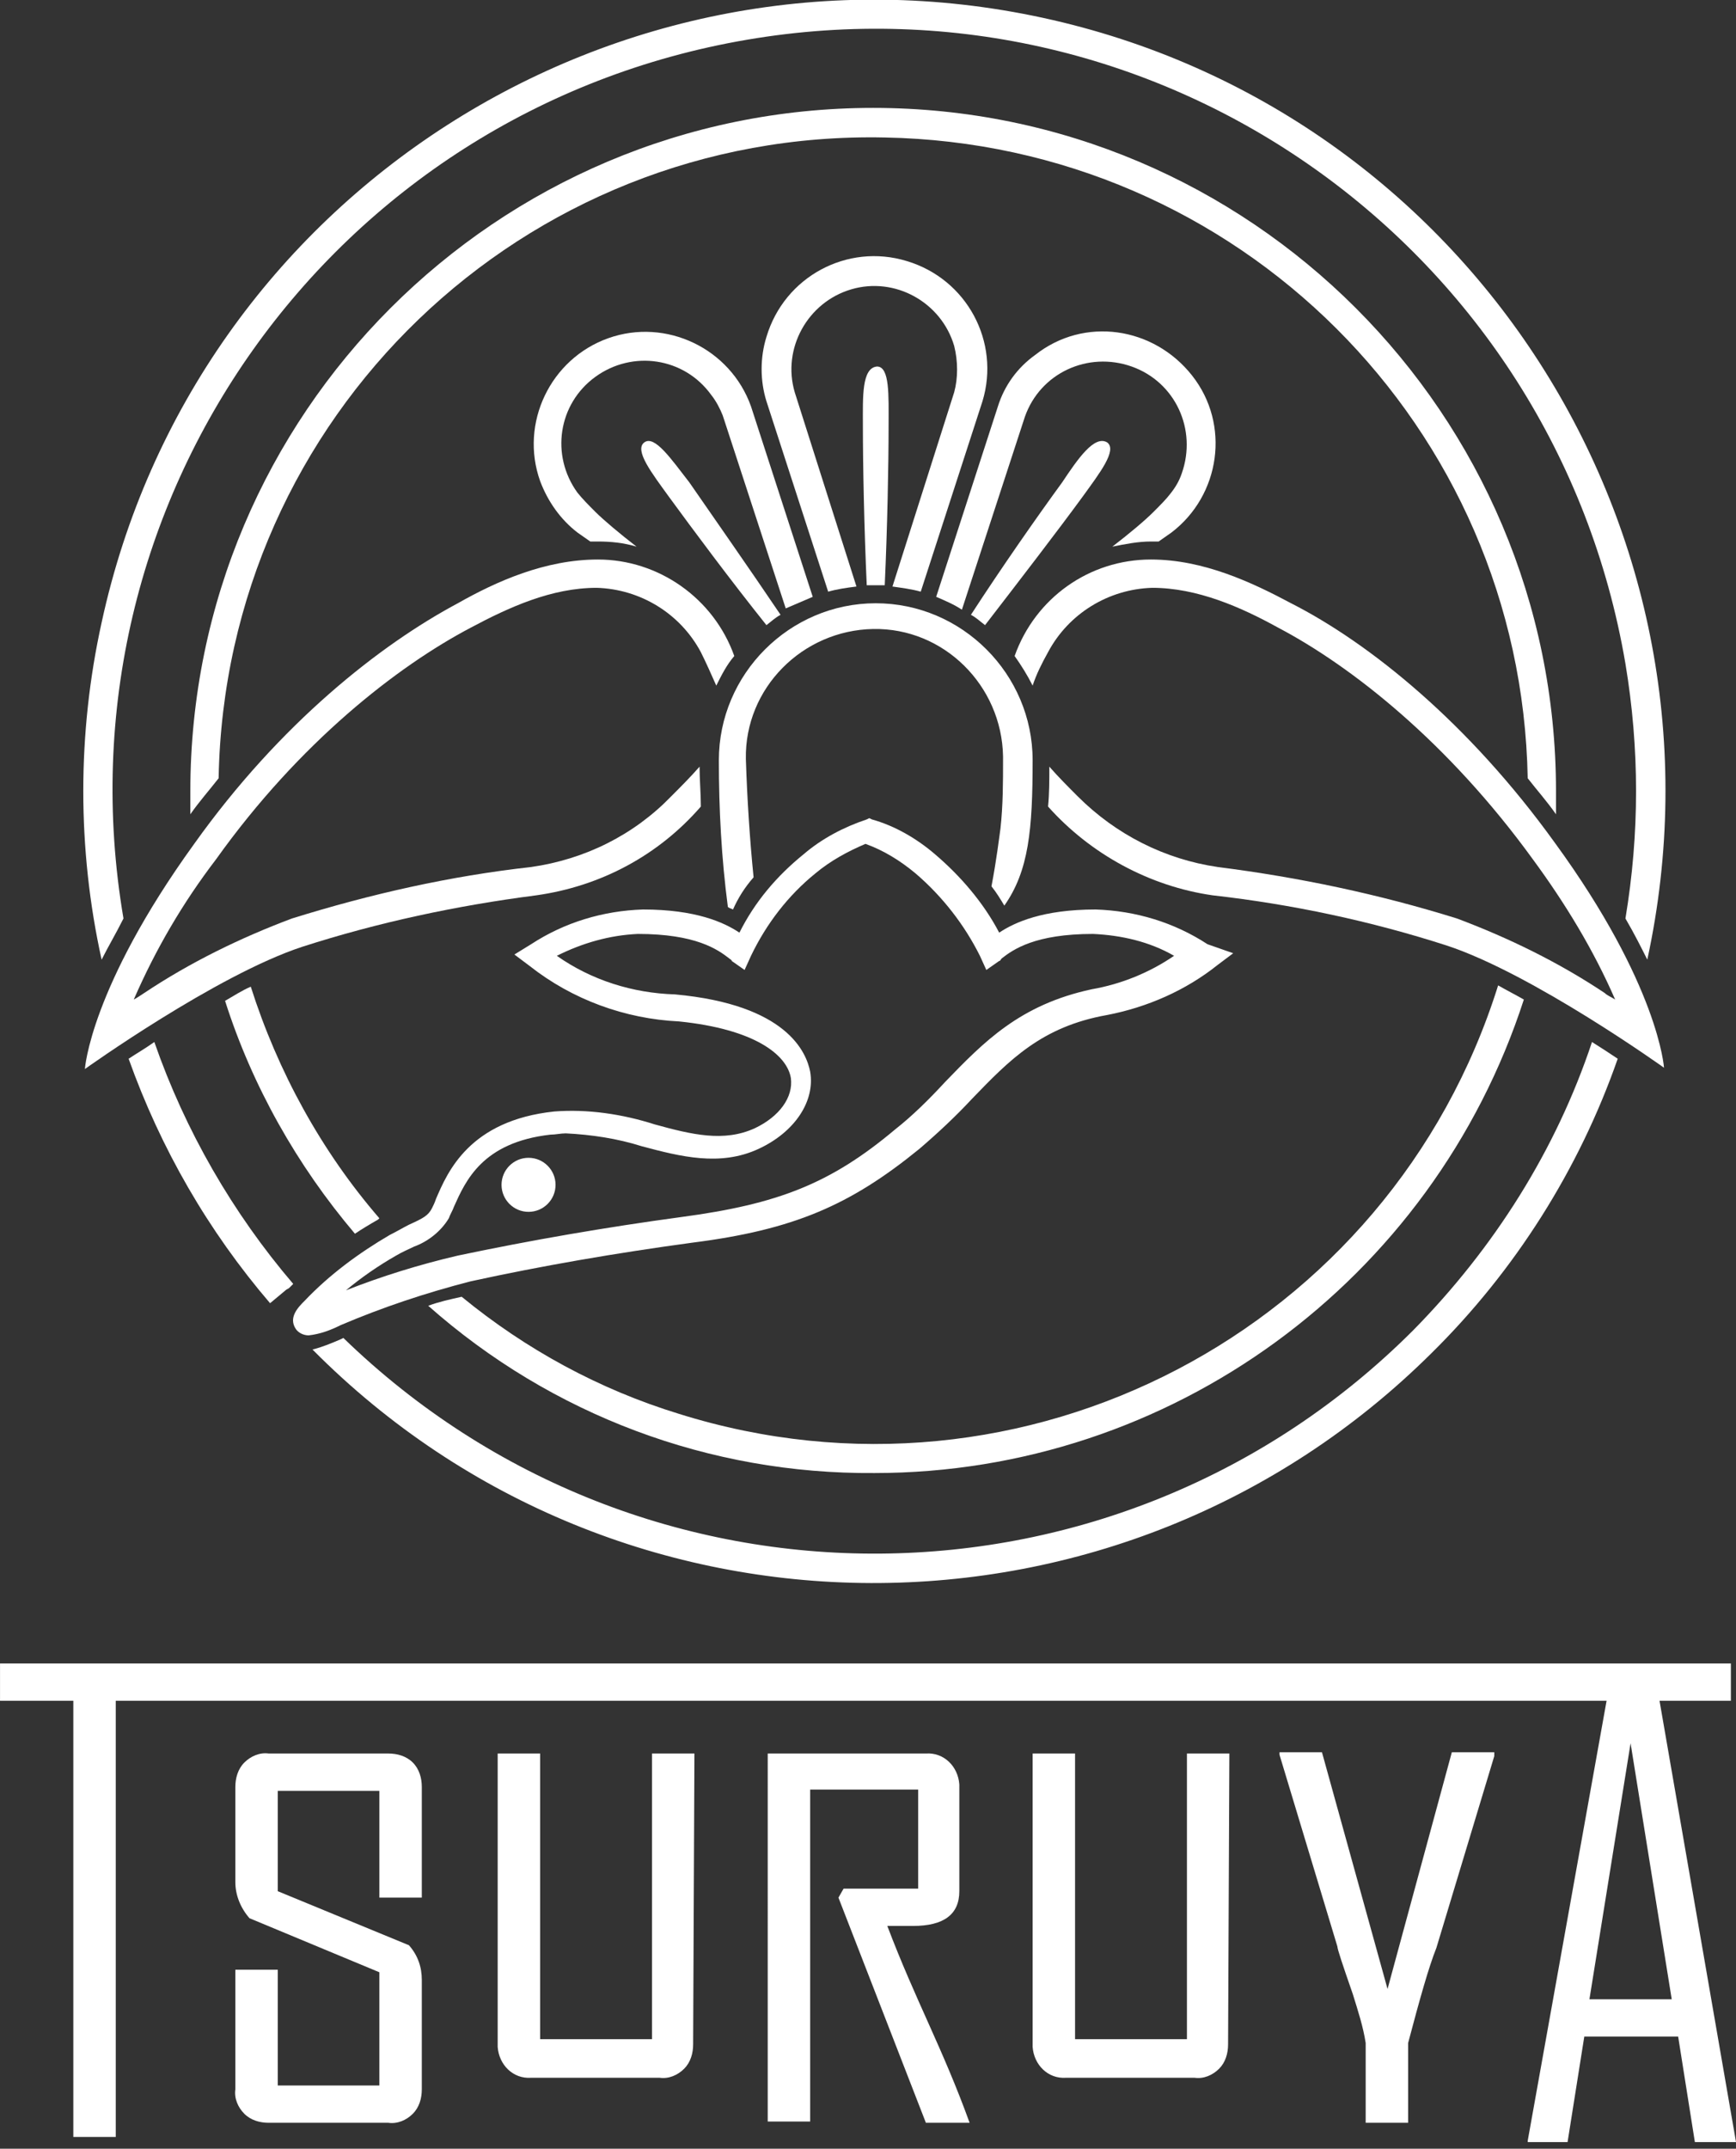 <?xml version="1.0" encoding="utf-8"?>
<!-- Generator: Adobe Illustrator 23.0.1, SVG Export Plug-In . SVG Version: 6.00 Build 0)  -->
<svg version="1.1" id="レイヤー_1" xmlns="http://www.w3.org/2000/svg" xmlns:xlink="http://www.w3.org/1999/xlink" x="0px"
	 y="0px" width="135px" height="167px" viewBox="0 0 135 167" style="enable-background:new 0 0 135 167;" xml:space="preserve">
<rect x="0" y="0" width="135" height="167" fill="#333333" stroke="none"/>
<style type="text/css">
	.st0{fill:#FFFFFF;}
</style>
<g id="グループ_293" transform="translate(210.302 92.486)">
	<g id="レイヤー_1-2">
		<g id="グループ_291">
			<g id="グループ_290">
				<g id="グループ_289">
					<path id="パス_1121" class="st0" d="M-168.3-0.6c-0.3,0-0.5,0.2-0.5,0.5s0.2,0.5,0.5,0.5c0.3,0,0.5-0.2,0.5-0.5
						C-167.9-0.3-168.1-0.6-168.3-0.6C-168.3-0.6-168.3-0.6-168.3-0.6z"/>
					<path id="パス_1122" class="st0" d="M-151.7-24.3c-0.3-3-0.5-6.1-0.6-9.2c-0.1-5.5,4.4-10,9.9-10.1c5.5-0.1,10,4.4,10.1,9.9
						c0,0.1,0,0.1,0,0.2c0,1.8,0,3.6-0.2,5.4c-0.1,0.7-0.3,2.4-0.7,4.5c0.4,0.5,0.7,1,1,1.5c1.9-2.7,2.2-5.9,2.2-11.3
						c0-6.7-5.5-12.2-12.2-12.2s-12.2,5.5-12.2,12.2c0,3.8,0.2,7.6,0.7,11.4c0.1,0.1,0.2,0.1,0.4,0.2
						C-152.9-22.7-152.4-23.5-151.7-24.3z"/>
					<path id="パス_1123" class="st0" d="M-143.2-59.5c0,3.2,0.1,8.1,0.3,12.5c0.2,0,0.5,0,0.7,0s0.5,0,0.7,0
						c0.2-4.4,0.3-9.3,0.3-12.5c0-2.2,0.1-4.5-0.9-4.5C-143.3-63.9-143.2-61.6-143.2-59.5z"/>
					<path id="パス_1124" class="st0" d="M-160.2-58.1c-0.8,0.6,0.6,2.4,1.9,4.2c1.9,2.6,4.8,6.5,7.6,10c0.4-0.3,0.7-0.6,1.1-0.8
						c-2.5-3.7-5.3-7.7-7.1-10.3C-158.1-56.8-159.4-58.7-160.2-58.1z"/>
					<path id="パス_1125" class="st0" d="M-140.9-46.9c0.7,0.1,1.5,0.2,2.2,0.4l4.8-14.8c1.4-4.6-1.2-9.5-5.9-10.9
						c-4.6-1.4-9.5,1.2-10.9,5.9c-0.5,1.6-0.5,3.4,0,5l4.8,14.8c0.7-0.2,1.4-0.3,2.2-0.4l-4.8-15.1c-1-3.4,1-7,4.4-8
						c3.4-1,7,1,8,4.4c0.3,1.2,0.3,2.5,0,3.6L-140.9-46.9z"/>
					<path id="パス_1126" class="st0" d="M-147.1-46.1l-4.8-14.8c-1.6-4.5-6.6-6.9-11.1-5.3c-4.5,1.6-6.9,6.6-5.3,11.1
						c0.6,1.6,1.6,3,2.9,4l1,0.7c0.2,0,0.4,0,0.6,0c1,0,2,0.1,3,0.4c-1.3-1-2.6-2.1-3.2-2.7c-0.5-0.5-1-1-1.4-1.5
						c-2.1-2.9-1.5-6.9,1.4-9c2.9-2.1,6.9-1.5,9,1.4c0.4,0.5,0.7,1.1,0.9,1.6l4.9,15C-148.5-45.5-147.8-45.8-147.1-46.1z"/>
					<path id="パス_1127" class="st0" d="M-168.6-22.9c5-0.7,9.5-3.1,12.8-6.9c0-1-0.1-2.1-0.1-3.1c-0.7,0.8-1.5,1.6-2.2,2.3
						c-2.9,3-6.7,4.9-10.9,5.5c-6.3,0.7-12.5,2.1-18.6,4c-4,1.5-7.9,3.4-11.5,5.8c-0.3,0.2-0.6,0.4-0.8,0.5
						c1.7-3.9,3.8-7.5,6.4-10.9c6.5-9.1,14.1-15,19.8-18c3-1.6,6.3-3.1,9.8-3.1h0c3.4,0.1,6.5,2,8.1,5c0.4,0.8,0.8,1.7,1.2,2.6
						c0.4-0.8,0.8-1.6,1.4-2.3c-1.6-4.5-5.9-7.5-10.6-7.5c-4.1,0-7.9,1.7-10.9,3.4c-6,3.2-13.8,9.3-20.5,18.7
						c-8.1,11.2-8.5,17.5-8.5,17.5s10.2-7.3,16.9-9.5C-180.9-20.8-174.8-22.1-168.6-22.9z"/>
					<path id="パス_1128" class="st0" d="M-127.7-55c-1.9,2.6-4.7,6.6-7.1,10.3c0.4,0.2,0.7,0.5,1.1,0.8c2.7-3.5,5.7-7.4,7.6-10
						c1.3-1.8,2.7-3.6,1.9-4.2C-125.2-58.7-126.5-56.8-127.7-55z"/>
					<path id="パス_1129" class="st0" d="M-120.6-52.7c-0.7,0.7-1.9,1.7-3.2,2.7c1-0.2,2-0.4,3-0.4c0.2,0,0.4,0,0.6,0l1-0.7
						c3.8-2.9,4.6-8.4,1.6-12.2s-8.4-4.6-12.2-1.6c-1.4,1-2.4,2.4-2.9,4l-4.8,14.8c0.7,0.3,1.4,0.6,2,1l4.9-15
						c1.2-3.4,4.9-5.1,8.3-3.9c3.4,1.2,5.1,4.9,3.9,8.3c-0.2,0.6-0.5,1.1-0.9,1.6C-119.6-53.7-120.1-53.2-120.6-52.7z"/>
					<path id="パス_1130" class="st0" d="M-109.9-45.6c-3-1.6-6.8-3.4-10.9-3.4c-4.8,0-9,3-10.6,7.5c0.5,0.7,1,1.5,1.4,2.3
						c0.3-0.9,0.7-1.7,1.2-2.6c1.6-3,4.7-4.9,8.1-5h0c3.5,0,6.9,1.5,9.8,3.1c5.7,3,13.2,8.9,19.8,18c2.5,3.4,4.7,7,6.4,10.9
						c-0.3-0.2-0.6-0.3-0.8-0.5c-3.6-2.4-7.5-4.3-11.5-5.8c-6.1-1.9-12.3-3.2-18.6-4c-4.1-0.6-7.9-2.5-10.9-5.5
						c-0.7-0.7-1.5-1.5-2.2-2.3c0,1.1,0,2.1-0.1,3.1c3.3,3.7,7.9,6.2,12.8,6.9c6.2,0.7,12.3,2,18.2,3.9c6.7,2.2,16.9,9.5,16.9,9.5
						s-0.4-6.4-8.5-17.5C-96.1-36.3-103.8-42.5-109.9-45.6z"/>
					<path id="パス_1131" class="st0" d="M-100.4,10.9c-22.9,22.9-59.9,23.2-83.2,0.6l-0.2,0.1c-0.7,0.3-1.4,0.6-2.2,0.8
						c23.9,24.1,62.9,24.2,87,0.3c6.5-6.4,11.5-14.3,14.5-22.9c-0.6-0.4-1.2-0.8-2-1.3C-89.3-3.1-94.1,4.5-100.4,10.9z"/>
					<path id="パス_1132" class="st0" d="M-187.8,7.6c0.1-0.1,0.2-0.2,0.3-0.3c-4.7-5.5-8.4-11.9-10.8-18.8
						c-0.7,0.5-1.4,0.9-2,1.3c2.5,7,6.2,13.4,11,19l1.2-1C-188,7.7-187.9,7.7-187.8,7.6z"/>
					<path id="パス_1133" class="st0" d="M-142.3,22c23,0,43.4-14.9,50.5-36.8c-0.7-0.4-1.3-0.7-2-1.1
						c-8.4,26.8-36.9,41.7-63.7,33.3c-6.2-1.9-11.9-5-16.9-9.1c-0.9,0.2-1.8,0.4-2.6,0.7C-167.4,17.5-155.1,22.1-142.3,22z"/>
					<path id="パス_1134" class="st0" d="M-180.8,2.2c-4.5-5.2-7.9-11.4-10-18c-0.7,0.3-1.3,0.7-2,1.1c2.1,6.6,5.6,12.8,10.1,18.1
						c0.6-0.4,1.1-0.7,1.8-1.1L-180.8,2.2z"/>
					<path id="パス_1135" class="st0" d="M-91.5-32c0.7,0.9,1.5,1.8,2.2,2.8c0-0.6,0-1.2,0-1.8c0-29.3-23.8-53.1-53.1-53.1
						s-53.1,23.8-53.1,53.1c0,0.6,0,1.2,0,1.8c0.7-1,1.5-1.9,2.2-2.8c0.5-28.1,23.7-50.4,51.8-49.8C-114-81.3-92-59.3-91.5-32
						L-91.5-32z"/>
					<path id="パス_1136" class="st0" d="M-200.7-21.1c-5.5-32.3,16.2-62.8,48.5-68.3s62.8,16.2,68.3,48.5
						c1.1,6.6,1.1,13.2,0,19.8c0.7,1.2,1.2,2.2,1.7,3.2c7.2-33.2-13.8-66-47-73.2s-66,13.8-73.2,47c-1.9,8.6-1.9,17.6,0,26.2
						C-201.9-18.9-201.3-19.9-200.7-21.1z"/>
				</g>
				<path id="パス_1137" class="st0" d="M-116.4-19.1c-2.6-1.7-5.6-2.6-8.7-2.7c-4.1,0-6.3,1-7.5,1.8c-1.2-2.3-3-4.4-5-6.1
					c-1.4-1.2-3.1-2.2-4.9-2.7l-0.2-0.1l-0.2,0.1c-1.8,0.6-3.5,1.5-4.9,2.7c-2.1,1.7-3.8,3.7-5,6.1c-1.2-0.8-3.4-1.8-7.5-1.8
					c-3.1,0.1-6.1,1-8.7,2.7l-1.3,0.8l1.2,0.9c3.3,2.6,7.4,4.1,11.6,4.3c5.9,0.6,8.4,2.6,8.7,4.4c0.2,1.5-0.9,3-2.8,3.9
					c-2.4,1.1-4.9,0.5-7.8-0.3c-2.5-0.8-5.2-1.2-7.8-1c-6.6,0.7-8.3,4.7-9.2,6.8c-0.1,0.3-0.2,0.5-0.3,0.7c-0.3,0.6-0.7,0.8-1.8,1.3
					c-0.4,0.2-0.9,0.5-1.5,0.8c-2.4,1.4-4.7,3.1-6.6,5.1c-0.5,0.5-1.3,1.3-0.7,2.2c0.2,0.3,0.6,0.5,1,0.5c0.9-0.1,1.7-0.4,2.5-0.8
					c3.3-1.4,6.6-2.5,10.1-3.4c5.5-1.2,11.3-2.2,17.2-3c7.9-1,12.3-2.9,17.7-7.3c1.4-1.2,2.8-2.5,4.1-3.9c2.9-3,5.4-5.6,10.5-6.5
					c3.1-0.6,6.1-1.9,8.6-3.9l1.2-0.9L-116.4-19.1z M-136.8-8.4c-1.2,1.3-2.5,2.6-3.9,3.7c-5,4.2-9.1,5.8-16.6,6.8
					c-5.9,0.8-11.7,1.8-17.4,3c-3,0.7-5.9,1.6-8.7,2.7c1.2-1,2.5-1.9,3.9-2.7c0.5-0.3,1-0.5,1.4-0.7c1.1-0.4,2.1-1.2,2.7-2.2
					c0.1-0.3,0.3-0.6,0.4-0.9c0.9-2,2.2-5,7.5-5.6c0.4,0,0.8-0.1,1.2-0.1c2,0.1,4,0.4,5.9,1c3,0.8,6.1,1.6,9.1,0.2
					c2.8-1.3,4.4-3.7,4-6c-0.3-1.5-1.8-5.2-10.5-6h0c-3.3-0.1-6.5-1.1-9.2-3c2-1,4.1-1.6,6.3-1.7c4.5,0,6.2,1.2,7.1,1.9
					c0.1,0.1,0.2,0.1,0.2,0.2l1,0.7l0.5-1.1c1.2-2.5,2.9-4.7,5-6.4c1.2-1,2.5-1.7,3.9-2.3c1.4,0.5,2.7,1.3,3.9,2.3
					c2.1,1.8,3.8,4,5,6.4l0.5,1.1l1-0.7c0.1,0,0.1-0.1,0.2-0.2c0.9-0.7,2.6-1.9,7.1-1.9c2.2,0.1,4.4,0.6,6.3,1.7
					c-1.9,1.3-4.1,2.2-6.4,2.6C-131-14.4-133.8-11.5-136.8-8.4z"/>
			</g>
			<circle id="楕円形_248" class="st0" cx="-169.2" cy="-0.4" r="2.1"/>
		</g>
	</g>
	<g id="レイヤー_2-2">
		<g id="グループ_292">
			<path id="パス_1138" class="st0" d="M-75.7,39.7h-125.6v33.9h-3.3V39.7h-5.7v-2.9h134.6V39.7z"/>
			<path id="パス_1139" class="st0" d="M-177.5,69.9c0,0.7-0.2,1.4-0.7,1.9c-0.5,0.5-1.2,0.8-1.9,0.7h-9.3c-0.7,0-1.4-0.2-1.9-0.7
				c-0.5-0.5-0.8-1.2-0.7-1.9v-9.3h3.3v9h7.9v-8.8l-10.1-4.2c-0.7-0.8-1.1-1.8-1.1-2.8v-7.4c0-0.7,0.2-1.4,0.7-1.9
				c0.5-0.5,1.2-0.8,1.9-0.7h9.3c0.7,0,1.4,0.2,1.9,0.7c0.5,0.5,0.7,1.2,0.7,1.9V55h-3.3v-8.3h-7.9v7.8l10.2,4.2
				c0.7,0.8,1,1.7,1,2.7L-177.5,69.9z"/>
			<path id="パス_1140" class="st0" d="M-156.4,66.4c0,0.7-0.2,1.4-0.7,1.9c-0.5,0.5-1.2,0.8-1.9,0.7h-10c-1.4,0.1-2.5-1-2.6-2.4
				c0-0.1,0-0.1,0-0.2V43.8h3.3v22.2h8.7V43.8h3.3L-156.4,66.4z"/>
			<path id="パス_1141" class="st0" d="M-134.9,72.5h-3.4l-6.8-17.5l0.4-0.7h5.8v-7.7h-8.4v25.8h-3.3V43.8h12.3
				c1.4-0.1,2.5,1,2.6,2.4c0,0.1,0,0.1,0,0.2v8.1c0,1.8-1.2,2.7-3.6,2.7c-0.2,0-0.6,0-1,0c-0.5,0-0.8,0-1,0
				C-139.1,63-137,66.7-134.9,72.5z"/>
			<path id="パス_1142" class="st0" d="M-114.8,66.4c0,0.7-0.2,1.4-0.7,1.9c-0.5,0.5-1.2,0.8-1.9,0.7h-10c-1.4,0.1-2.5-1-2.6-2.4
				c0-0.1,0-0.1,0-0.2V43.8h3.3v22.2h8.7V43.8h3.3L-114.8,66.4z"/>
			<path id="パス_1143" class="st0" d="M-94.1,44l-4.5,14.9c-0.6,1.5-1.3,4-2.2,7.4v6.2h-3.3v-6.2c-0.2-1.3-0.6-2.5-1-3.8
				c-0.8-2.3-1.2-3.5-1.2-3.7l-4.5-14.9v-0.2h3.3l5.1,18.4l5-18.4h3.3L-94.1,44z"/>
			<path id="パス_1144" class="st0" d="M-75.3,74h-3.2l-1.3-8.2h-7.3l-1.3,8.2h-3.1v-0.1l6.6-36.8h3.2L-75.3,74z M-80.3,62.9
				L-83.5,43l-3.2,19.9H-80.3z"/>
		</g>
	</g>
</g>
</svg>

